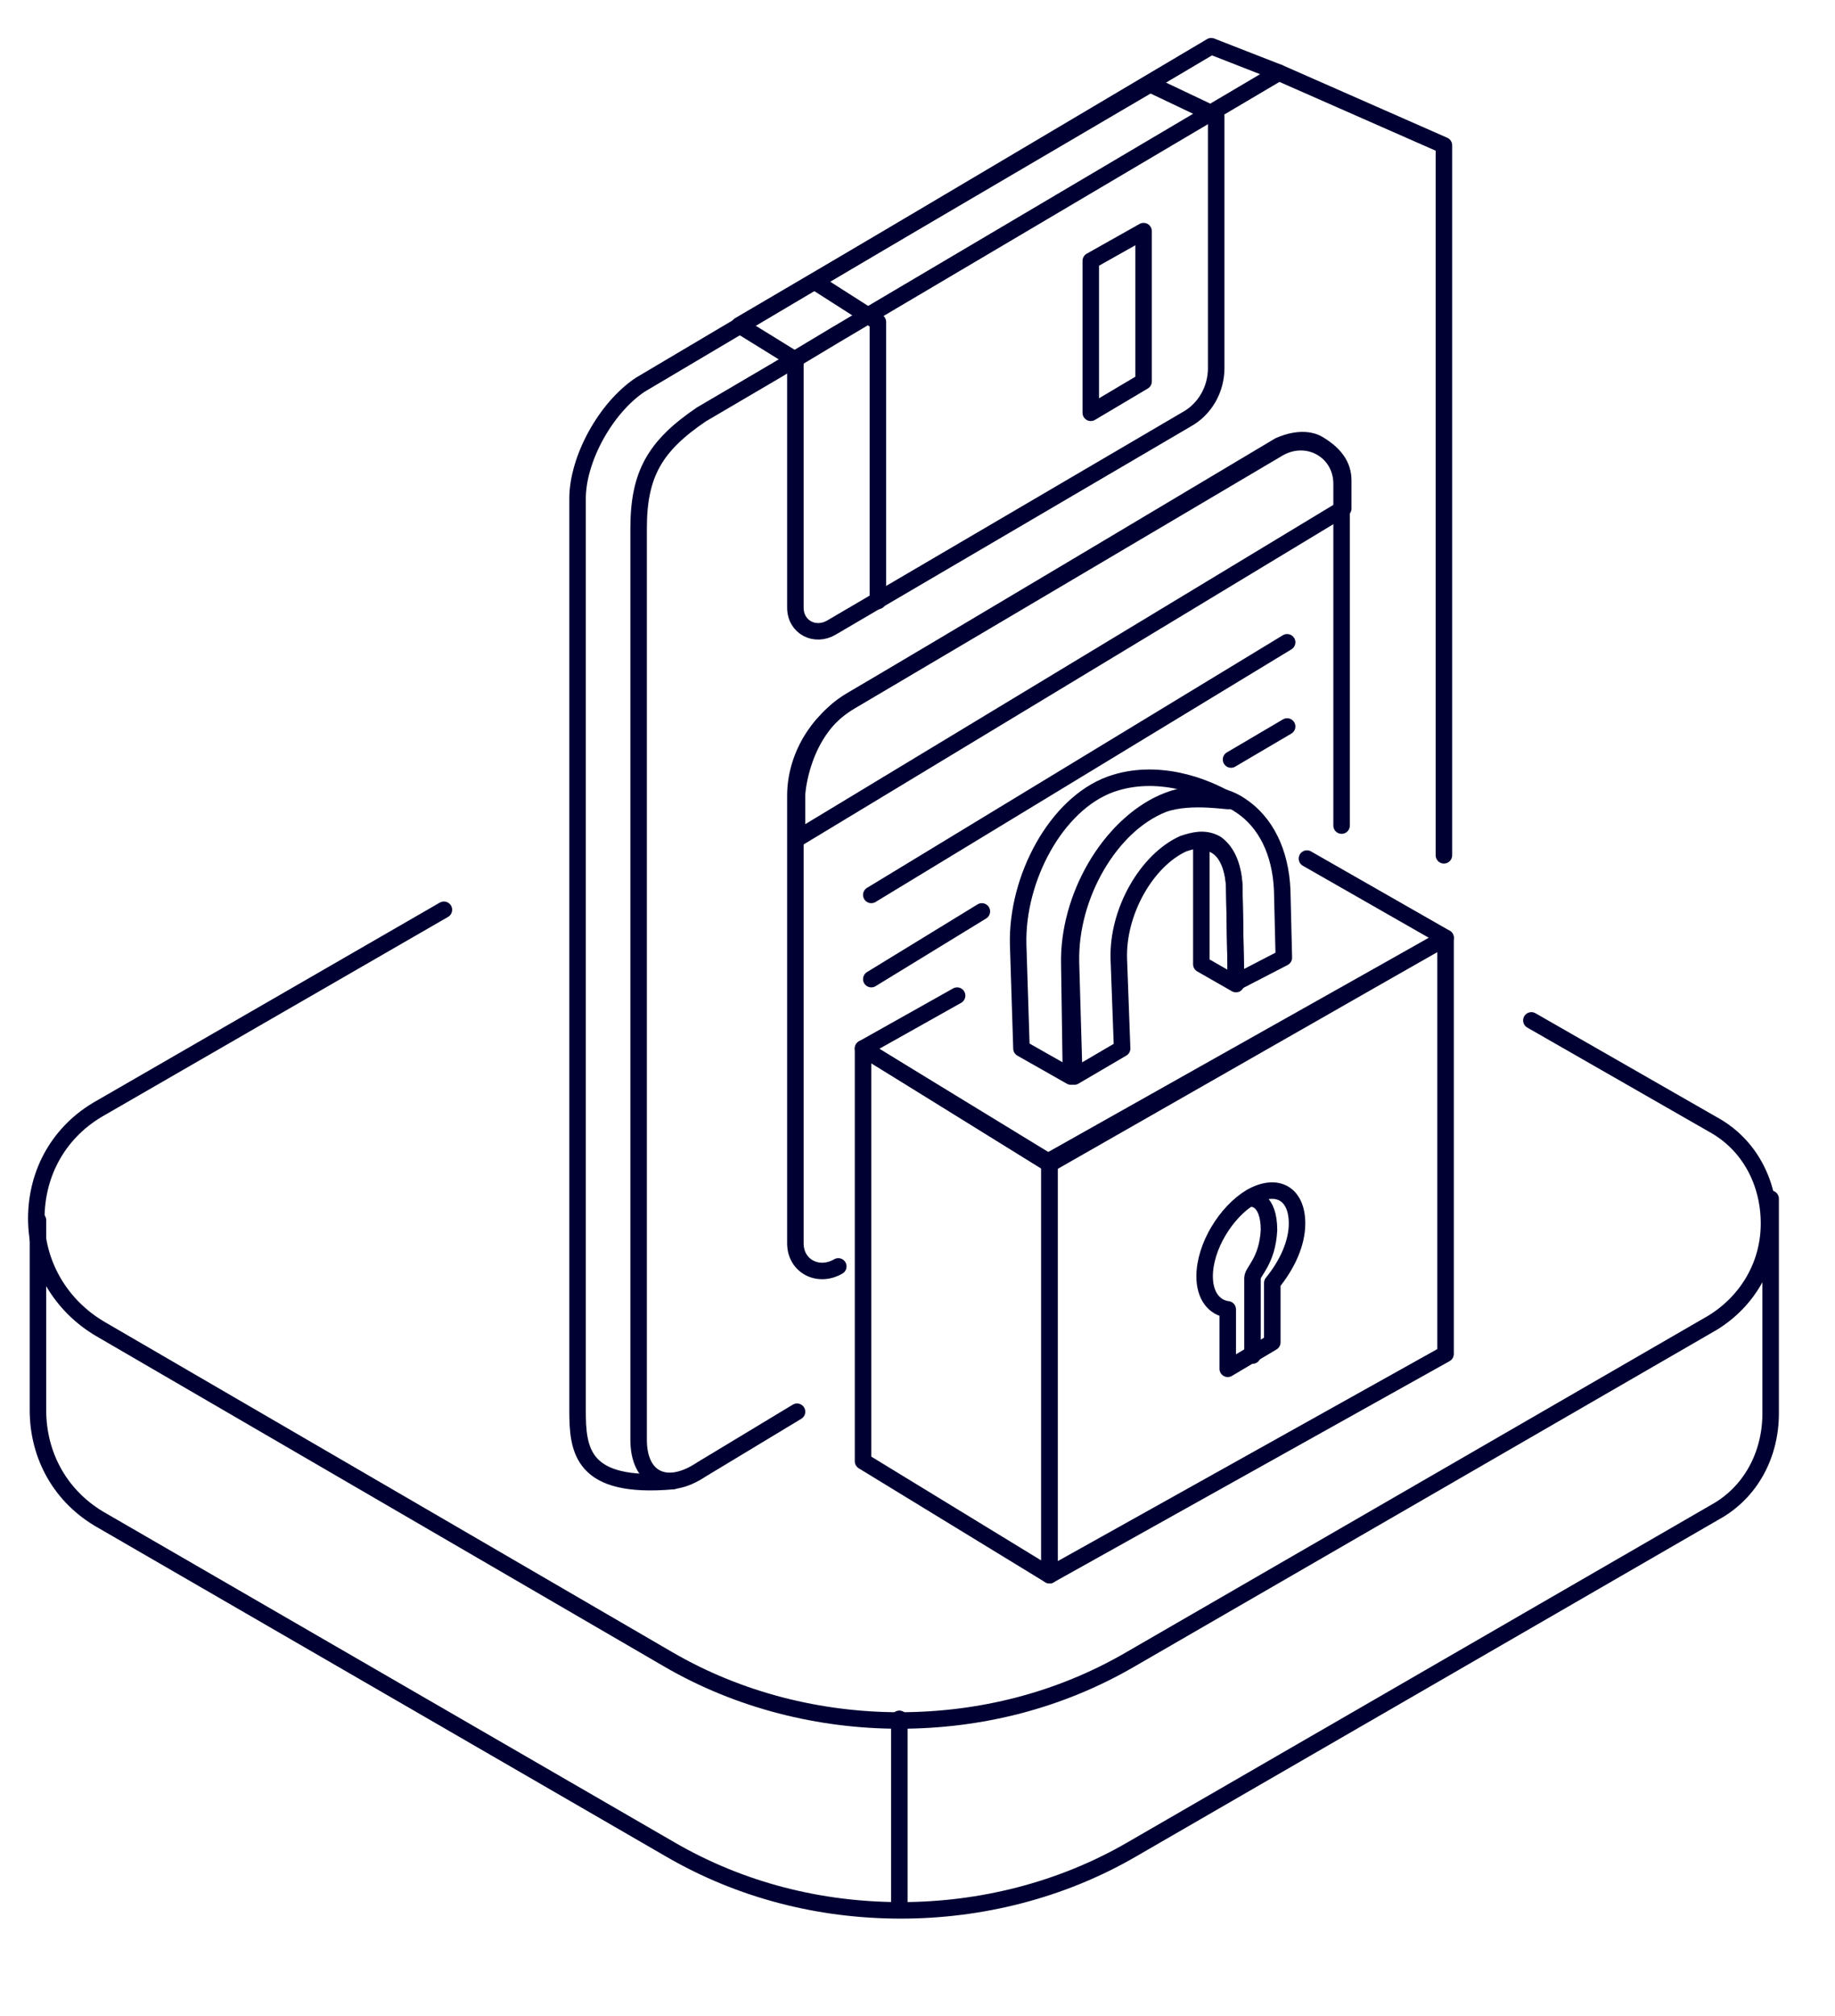<?xml version="1.0" encoding="utf-8"?>
<!-- Generator: Adobe Illustrator 27.5.0, SVG Export Plug-In . SVG Version: 6.00 Build 0)  -->
<svg version="1.1" xmlns="http://www.w3.org/2000/svg" xmlns:xlink="http://www.w3.org/1999/xlink" x="0px" y="0px"
	 viewBox="0 0 111.2 122.1" style="enable-background:new 0 0 111.2 122.1;" xml:space="preserve">
<style type="text/css">
	.st0{fill:none;stroke:#000032;stroke-linecap:round;stroke-linejoin:round;stroke-miterlimit:10;}
	.st1{fill:none;stroke:#000032;stroke-linecap:round;stroke-miterlimit:10;}
</style>
<g id="routeur">
</g>
<g id="fibre">
</g>
<g id="cuivre">
</g>
<g id="sim">
	<g>
		<path class="st0" d="M40.8,89.7c-5.6,0.5-5.8-1.9-5.8-4.3V30.2c0-2.4,1.7-5.5,3.8-6.9L73.4,2.8l4.1,1.6"/>
		<path class="st0" d="M48.3,85.5L42.5,89c-2.1,1.4-3.8,0.6-3.8-1.8V32c0-3.3,1-5,3.8-6.9l4.6-2.7l3.5-2.1l2.7-1.6L77.5,4.4l10,4.4
			v43"/>
		<path class="st0" d="M73.7,7v15.3c0,1.3-0.7,2.5-1.8,3.1L50.4,38c-1,0.6-2.2,0-2.2-1.2v-15l-3.4-2.1L69.7,5.1L73.7,7z"/>
		<path class="st0" d="M50.8,76.7c-1.2,0.7-2.6,0-2.6-1.4V48.2c0-2.3,1.3-4.5,3.3-5.7l25.9-15.3c1.8-1.1,3.9,0.1,3.9,2.1V50"/>
		<path class="st0" d="M81.4,29.1c0,0.7,0,1.7,0,1.7L48.3,50.8v-2.7c0,0,0.2-3.9,3.3-5.7C54.7,40.6,77.5,27,77.5,27s1.4-0.7,2.4-0.1
			C80.9,27.5,81.4,28.2,81.4,29.1z"/>
		<g>
			<line class="st0" x1="52.8" y1="54.2" x2="78" y2="38.9"/>
			<line class="st0" x1="74.6" y1="46" x2="78" y2="44"/>
			<line class="st0" x1="52.8" y1="59.3" x2="59.5" y2="55.2"/>
			<path class="st0" d="M78,54.2"/>
			<path class="st0" d="M52.8,69.5"/>
		</g>
		<path class="st0" d="M49.6,17.2l3.6,2.3v16.9 M69.3,23.1L66.1,25v-9.2l3.2-1.8V23.1z"/>
	</g>
	<g>
		<path class="st1" d="M92.8,61.8l11,6.3c2.2,1.2,3.4,3.5,3.4,6s-1.3,4.7-3.4,6l-35.3,20.4c-4.3,2.5-9.1,3.7-14,3.7
			c-4.8,0-9.7-1.2-14-3.7L6.1,80.5c-2.4-1.4-3.9-3.9-3.9-6.7s1.4-5.3,3.9-6.7l20.8-12"/>
		<path class="st1" d="M2.3,73.9c0,2.4,0,9.3,0,11.5c0,2.8,1.4,5.3,3.9,6.7l34.4,19.9c4.3,2.5,9.1,3.7,14,3.7c4.8,0,9.7-1.2,14-3.7
			l35.3-20.4c2.2-1.2,3.4-3.5,3.4-6c0-2.3,0-9.3,0-13"/>
		<line class="st1" x1="54.5" y1="104.1" x2="54.5" y2="115.6"/>
	</g>
	<polygon class="st0" points="63.6,95.4 52.3,88.5 52.3,63.5 63.6,70.4 	"/>
	<polygon class="st0" points="87.6,82 63.6,95.4 63.6,70.3 87.6,56.8 	"/>
	<polyline class="st0" points="58,60.3 52.3,63.5 63.6,70.5 87.6,56.8 79.2,52 	"/>
	<path class="st0" d="M77.8,58l-0.1-4.1c-0.1-2.3-1-4.1-2.5-5.1c-1.3-0.9-3.1-0.9-4.7-0.2c-3.2,1.4-5.7,5.6-5.6,9.7l0.2,6.9l2.9-1.7
		l-0.2-5.4c-0.1-2.9,1.7-6,3.9-7c0.6-0.2,1.3-0.4,2,0c0.7,0.5,1.1,1.5,1.1,2.8l0.1,5.6L77.8,58z"/>
	<path class="st0" d="M70.5,48.7c-3.3,1.3-5.8,5.7-5.7,9.7l0.1,6.8l-3-1.7l-0.2-6.3c-0.1-4,2.3-8.5,5.6-9.7c2.8-1,5.7,0.1,7.2,1
		C74.6,48.6,72.2,48.1,70.5,48.7z"/>
	<path class="st0" d="M72.8,51v7.4l2.1,1.2L74.8,54C74.8,54,74.9,51,72.8,51z"/>
	<path class="st0" d="M78.6,74.1c0-1.8-1.2-2.5-2.8-1.6c-1.5,0.9-2.8,3-2.8,4.8c0,1.2,0.6,1.9,1.4,2v3.6l2.7-1.6v-3.6
		C78,76.6,78.6,75.3,78.6,74.1z"/>
	<path class="st0" d="M75.9,72.6c0,0,1,0,1,1.9c-0.1,1.9-1,2.5-1,2.9c0,2.1,0,4.7,0,4.7"/>
</g>
</svg>
